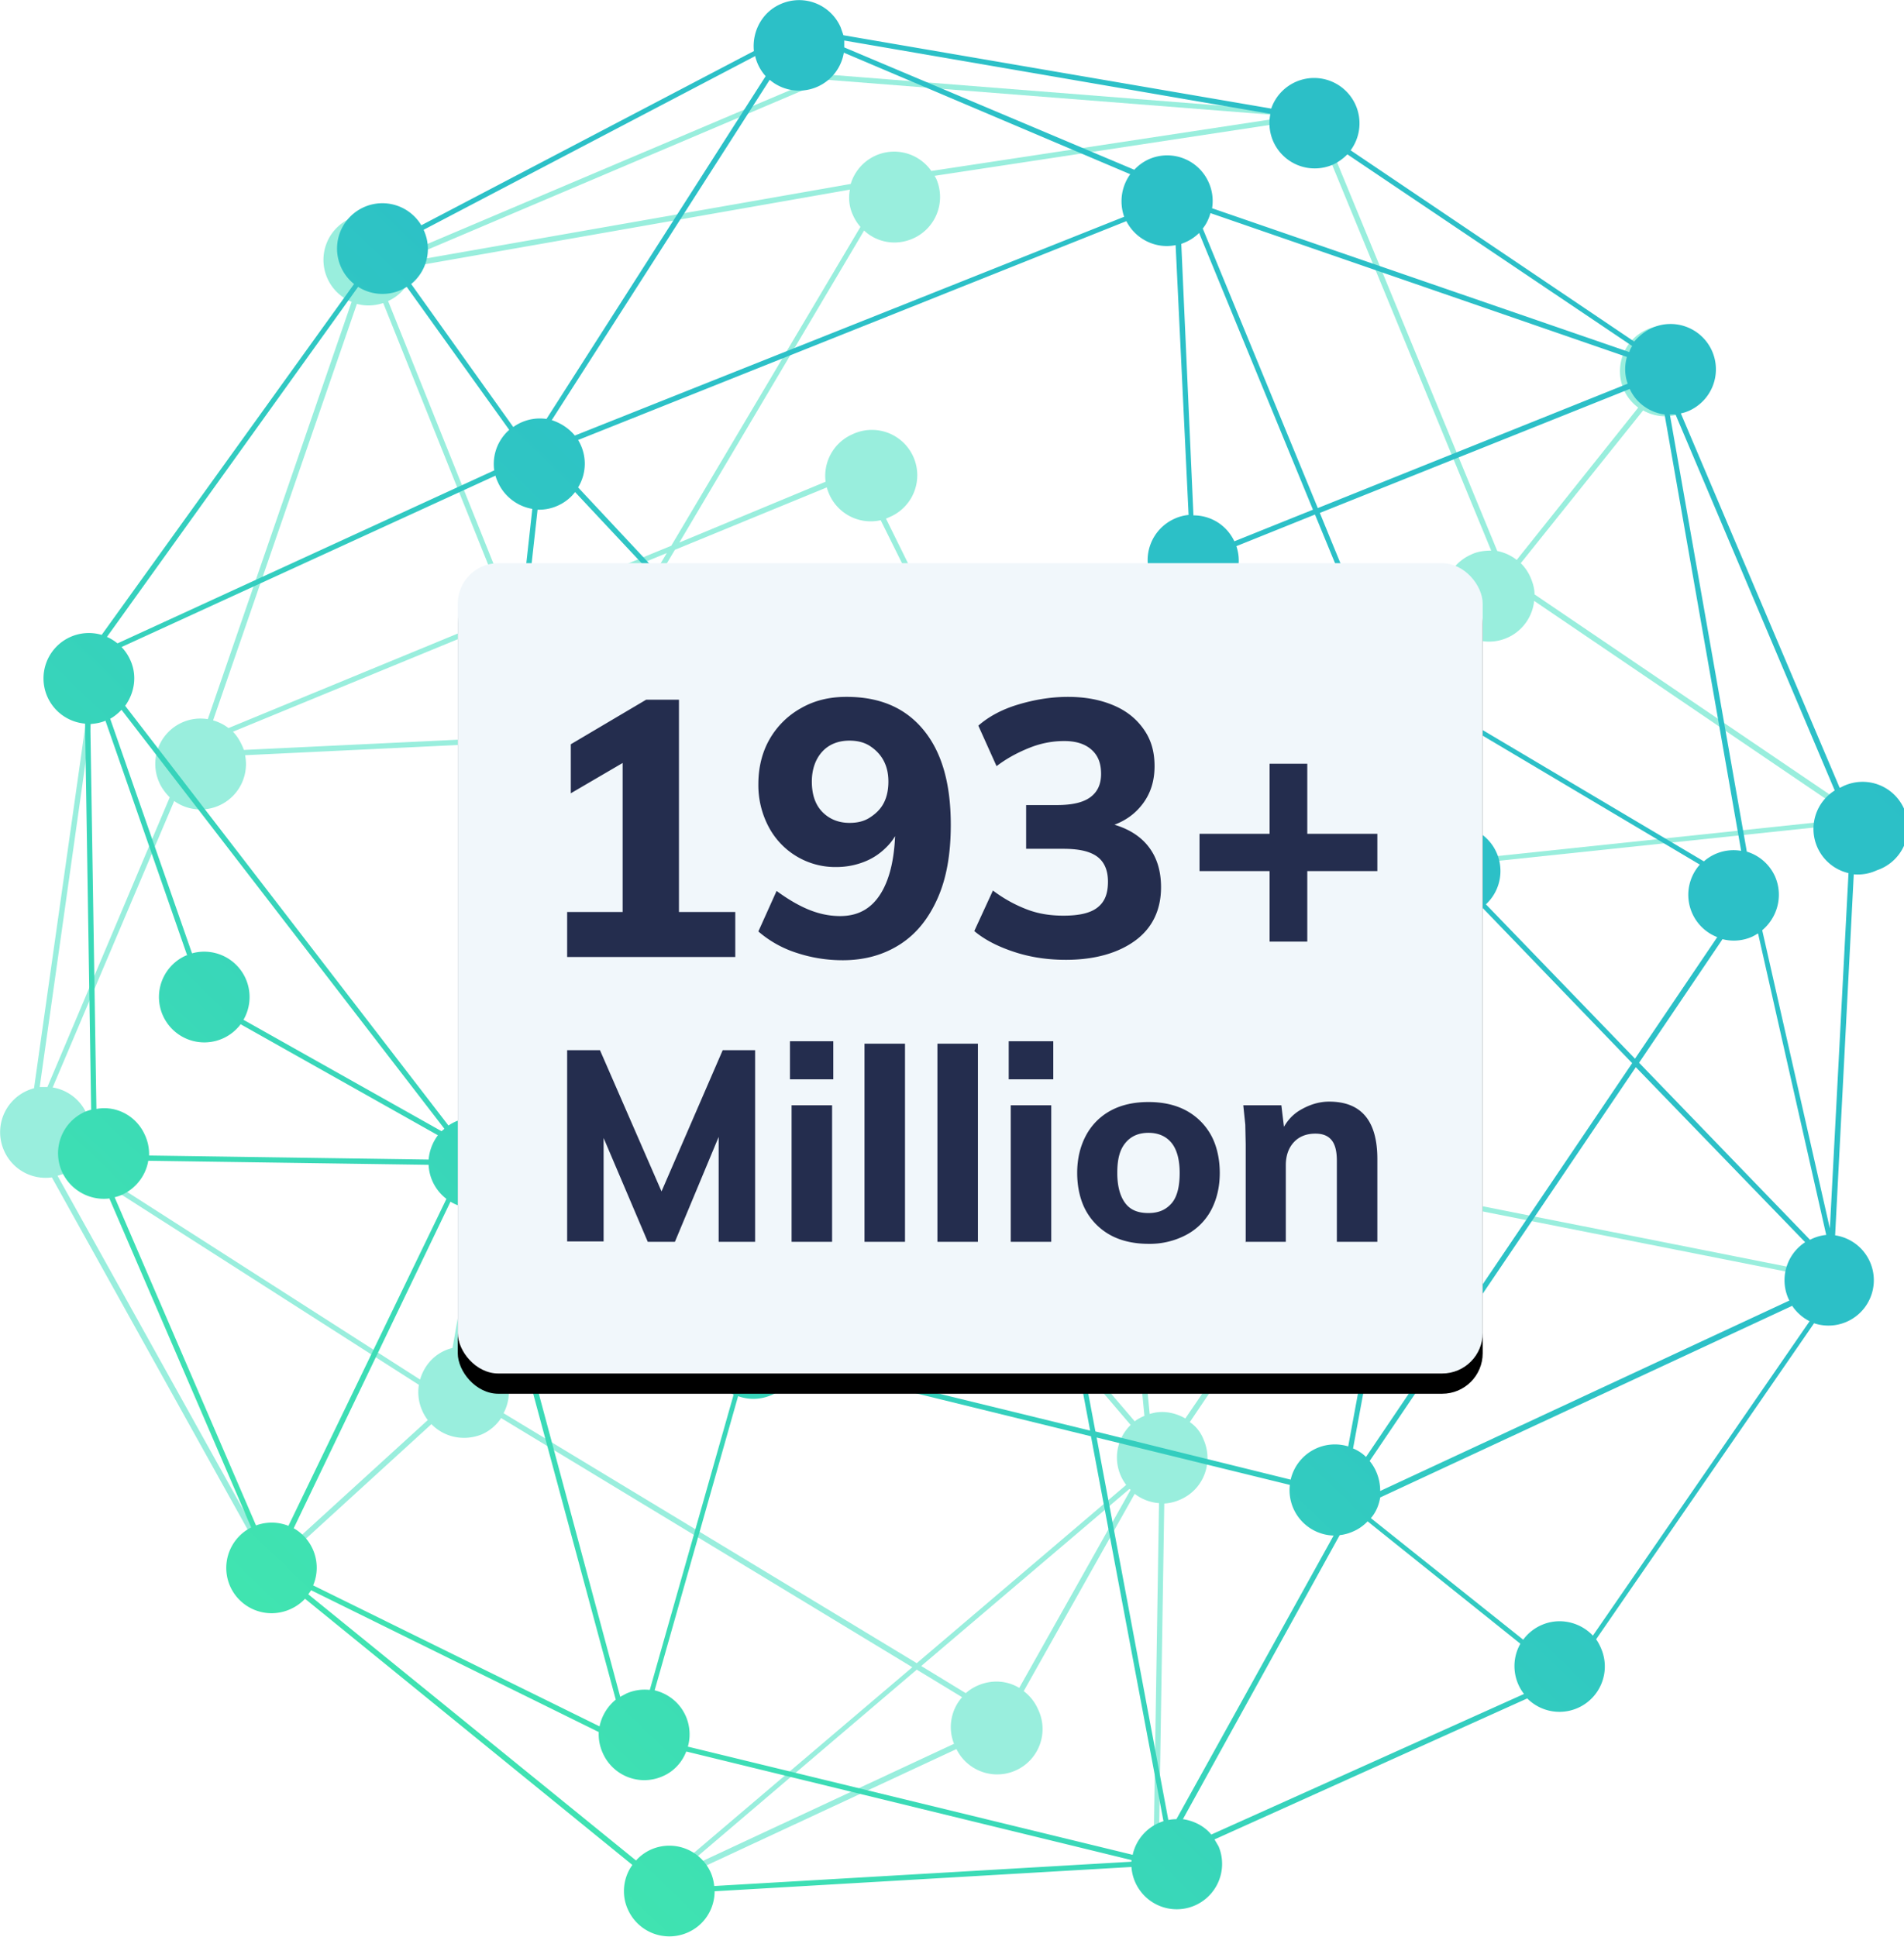 <svg xmlns="http://www.w3.org/2000/svg" xmlns:xlink="http://www.w3.org/1999/xlink" width="470" height="478"><defs><linearGradient id="a" x1="96.2%" x2="3.8%" y1="0%" y2="100%"><stop offset="0%" stop-color="#2cbfc7"/><stop offset="41.6%" stop-color="#2cc0c7"/><stop offset="100%" stop-color="#46eeaa"/></linearGradient><filter id="b" width="108.7%" height="111%" x="-4.3%" y="-3.5%"><feOffset dy="4" in="SourceAlpha"/><feGaussianBlur stdDeviation="3"/><feColorMatrix result="C" values="0 0 0 0 0.196 0 0 0 0 0.196 0 0 0 0 0.365 0 0 0 0.11 0"/><feOffset dy="1" in="SourceAlpha"/><feGaussianBlur stdDeviation="1.5"/><feColorMatrix result="F" values="0 0 0 0 0 0 0 0 0 0 0 0 0 0 0 0 0 0 0.08 0"/><feMerge><feMergeNode in="C"/><feMergeNode in="F"/></feMerge></filter><rect id="c" width="253" height="200" x="113" y="139" rx="10"/></defs><g fill-rule="evenodd"><path fill="#9ed" d="m204.2 18.4 120.4 9.5v.6l.6-.2L369.6 136a11.3 11.3 0 0 1 4.8 2.2l30-37.6a11.1 11.1 0 0 1-3.6-4.5c-2.4-5.7.1-12.3 5.8-14.8a11.2 11.2 0 0 1 14.7 5.7c2.5 5.7 0 12.3-5.7 14.8a11.2 11.2 0 0 1-10-.5L375.4 139a11.2 11.2 0 0 1 2.4 3.5c.6 1.4 1 2.8 1 4.2l81.1 55-.3.6v.7l-182 19.2a11.2 11.2 0 0 1-4.9 11.5l4.1 42.8 46.1 12a11.2 11.2 0 1 1 21.8 5l109.9 21.8-.3 1.2-110-21.8a11.2 11.2 0 0 1-16.3 5.5L293.7 351c1.5 1 2.7 2.5 3.4 4.3 2.5 5.7 0 12.3-5.7 14.8a11.2 11.2 0 0 1-4 1l-1.3 82.5h-1.3l1.3-82.6a11.2 11.2 0 0 1-6-2.3l-27.4 48.7a11.2 11.2 0 0 1 3.5 4.4 11.2 11.2 0 0 1-20.1 9.9l-72.2 33.6-.3-.6-.4-.5 62-52.7-101.5-61.5a11.1 11.1 0 0 1-4.7 4c-4.4 1.8-9.3.8-12.5-2.5l-39 35.6-.5-.4-.6.3-53.6-96.4A11.2 11.2 0 0 1 1 284a11.2 11.2 0 0 1 5.7-14.8 11.3 11.3 0 0 1 1.7-.6l14.3-101 1.3.1L9.8 268.3h1.9l30.2-71.5c-1-1-2-2.3-2.6-3.7a11.2 11.2 0 0 1 5.7-14.8 11.1 11.1 0 0 1 6.3-.8l35.5-103a11.2 11.2 0 0 1-.3-20.6 11.2 11.2 0 0 1 14.8 5.8 11.3 11.3 0 0 1 .7 2l101.9-43.2.2.5v-.6zm22.1 393.7L167.7 462l67.8-31.6c-1.6-4-.7-8.5 2-11.5l-11.2-6.8zm52.5-44.6-51.4 43.7 11 6.7a11.2 11.2 0 0 1 3-1.9c3.5-1.5 7.2-1.2 10.2.6l27.5-48.9-.3-.2zm-83.3-102.1-74.2 69.3a11.2 11.2 0 0 1 3 14.1l102 61.7 51.7-44a11.2 11.2 0 0 1 1.1-14.8l-70.7-82.8c-4.7 1.8-10 .3-13-3.5zM18.8 287.7a11.2 11.2 0 0 1-3 2l-1.6.5 53 95.3 38.4-35a11.2 11.2 0 0 1-1.4-2.4 11.2 11.2 0 0 1-.8-6.3l-84.6-54.1zm196.1-25.8a11.2 11.2 0 0 1-5.3 6.4l70.5 82.5a11.2 11.2 0 0 1 2.3-1.3h.1l-6.9-71.8-60.7-15.8zm62 16.1 6.9 71c3-1 6.2-.4 8.8 1.1l34.4-50.5a11.2 11.2 0 0 1-3.4-4.3c-.7-1.8-1-3.6-.9-5.4L277 278zm-149.7-94.8-66.7 3.2A11.2 11.2 0 0 1 43 197.7l-30 70.7a11.2 11.2 0 0 1 8.4 6.5c1.8 4 1 8.6-1.7 11.8l84 53.8c.9-3.1 3-5.8 6.2-7.2a11.3 11.3 0 0 1 1.8-.6l24.7-139.6c-3.6-.6-6.8-3-8.3-6.5a11.2 11.2 0 0 1-1-3.4zm18.2 7.5a11.2 11.2 0 0 1-2.6 1.6c-1.6.8-3.4 1-5.1 1L113 332.4c2.6-.3 5.1.3 7.2 1.6l74.5-69.7-.7-1.3a11.2 11.2 0 0 1 4.8-14.4l-53.4-57.9zm110.1 33.1-41.7 28.8a11.3 11.3 0 0 1 .7 1.3c1 2.2 1.2 4.5.7 6.7l60.3 15.7-4-41.8h-.3c-5.7 2.6-12.3 0-14.8-5.6a11.2 11.2 0 0 1-.9-5zm-106.2-39.6a11.3 11.3 0 0 1-3 5.7l53.8 58.2c4.7-2 10-.4 13 3.4l42.6-29.4c.3-1.2.7-2.4 1.4-3.5l-107.8-34.4zm229.4-35.9A11.2 11.2 0 0 1 358 153l-87.8 60.7a11.2 11.2 0 0 1 6.7 6.1 11.3 11.3 0 0 1 .5 1.2l180.4-19-79.1-53.7zM236 165.9l-86.7 14.3a11.1 11.1 0 0 1 .2 2.7l108.3 34.6c.7-.9 1.5-1.7 2.5-2.3L236 165.9zM356.4 146l-119 19.7 24 48.8.8-.4c2-1 4.2-1.2 6.3-.8l89-61.5-.2-.2c-.8-1.8-1-3.7-.9-5.6zm-230.6 6.5-68.3 28.1c1 1 1.7 2.2 2.3 3.5a11.3 11.3 0 0 1 .4 1l66.9-3.2c0-4.1 2.4-8 6.4-10l-7.7-19.4zM94.6 74.8c-2.2.7-4.4.8-6.5.2L52.6 177.8a11.2 11.2 0 0 1 3.8 1.9l68.9-28.4-30.7-76.5zm109.5 45.5-37.5 15.4-22 37c1.7 1.2 3 2.8 4 4.8a11.3 11.3 0 0 1 .4 1.4l86.4-14.2-18-36.3a11.2 11.2 0 0 1-12.7-6.4 11.3 11.3 0 0 1-.6-1.7zm-39.5 16.2L127 152l7.7 19.4a11.2 11.2 0 0 1 8.7.7l21.2-35.6zM324.2 29.2l-93.5 14.2.4.7a11.2 11.2 0 0 1-5.8 14.8c-4.1 1.8-8.8 1-12-2l-45.6 77 36.1-15a11.2 11.2 0 0 1 6.6-11.7 11.2 11.2 0 1 1 9 20.5 11.4 11.4 0 0 1-.7.3l18 36.5 120-19.8a11.2 11.2 0 0 1 6.4-7.8c1.6-.8 3.4-1 5-1l-44-106.7zM209.8 46.8 102.2 65.7c-.5 3.6-2.8 7-6.4 8.6l30.7 76.5 39.2-16.1L212.4 56a11.2 11.2 0 0 1-1.8-2.8c-1-2.1-1.2-4.3-.8-6.4zm-5.5-27.1L102.3 63v1.3L210 45.4a11.2 11.2 0 0 1 19.9-3.2l88.9-13.5-114.6-9z"/><path fill="url(#a)" d="m207.5 6.7.7 2 105.6 18.1a11.2 11.2 0 1 1 19.6 10.3l70 47.2c1.2-1.4 2.7-2.6 4.5-3.4a11.2 11.2 0 0 1 14.7 5.7 11.2 11.2 0 0 1-5.7 14.8c-.7.3-1.3.5-2 .6l39.2 92.4h.2a11.2 11.2 0 1 1 9 20.4 11.1 11.1 0 0 1-5.7 1l-4.6 89.1a11.2 11.2 0 1 1-5.2 21.7l-53.8 78a11.2 11.2 0 0 1 1.2 2.2 11.2 11.2 0 0 1-18.2 12.4L299.8 454l1 1.7a11.2 11.2 0 1 1-21.5 5.1l-102.9 6c0 4.3-2.5 8.4-6.7 10.2a11.2 11.2 0 0 1-14.7-5.7c-1.7-3.7-1.1-8 1.1-11l-80.8-65.7a11.2 11.2 0 0 1-3.7 2.6 11.2 11.2 0 0 1-14.8-5.7A11.2 11.2 0 0 1 62 377l-35-81.2c-4.8.6-9.6-2-11.7-6.6a11.2 11.2 0 0 1 5.7-14.8 11.3 11.3 0 0 1 1.5-.5L21 178.6a11.2 11.2 0 0 1-3.6-21.4 11.2 11.2 0 0 1 7.7-.5l62.3-86.6a11.2 11.2 0 0 1 2.5-19 11.2 11.2 0 0 1 14.1 4.5l82.1-43c-.5-4.8 2-9.6 6.6-11.6a11.2 11.2 0 0 1 14.8 5.7zM76.8 392.5l-.7 1 80.9 65.7a11.2 11.2 0 0 1 3.7-2.7 11.2 11.2 0 0 1 14.8 5.8 11.2 11.2 0 0 1 .8 3.2l103-6v-.4l-109.9-26.8c-1 2.6-3 4.9-5.8 6.1a11.2 11.2 0 0 1-14.8-5.7 11.2 11.2 0 0 1-1-5.2l-71-35zm113.7-48.2a11.2 11.2 0 0 1-8.3.3l-20.6 72.6c3.3.8 6.2 3 7.7 6.4a11.2 11.2 0 0 1 .5 7.5l109.8 26.7a11.2 11.2 0 0 1 7.6-8.3l-17.9-95-72.5-17.8c-.8 3.3-3 6.2-6.3 7.6zm147 31.3c-1 1-2.1 1.8-3.5 2.4a11.2 11.2 0 0 1-3.3.9L292 449c2.7.4 5.3 1.7 7 3.8l77.2-34.7a11.2 11.2 0 0 1-.9-12.4l-37.7-30.2zm-66.8-20.8 17.7 94.4a11 11 0 0 1 2-.2l38.8-70a11.2 11.2 0 0 1-10.8-12.5l-47.7-11.7zm-159.5-58.2-38.7 80.6a11.2 11.2 0 0 1 4.8 14.1l70.7 34.8c.5-2.5 1.9-4.9 4-6.6L119.2 298a11.2 11.2 0 0 1-8-1.4zM126 294a11.2 11.2 0 0 1-5.4 3.8l32.5 121 1.5-.8a11.1 11.1 0 0 1 5.8-.9l20.7-72.9c-2.3-1.1-4.2-3-5.3-5.5a11.2 11.2 0 0 1 .7-10.4L125.9 294zm316.4 28.3-101.7 47.3c-.3 1.8-1 3.6-2.3 5.1l37.6 30a11.2 11.2 0 0 1 4.5-3.6c4.5-2 9.6-.7 12.7 2.6l53.5-77.6a11.2 11.2 0 0 1-4.3-3.8zM36.6 286.5c-.6 3.6-3 6.8-6.5 8.4a11.3 11.3 0 0 1-1.8.6l34.9 81a11.2 11.2 0 0 1 8 .1l39-80.7a11.2 11.2 0 0 1-4.4-8.4l-69.2-1zm367.2-23.1-65.7 97.2a11.2 11.2 0 0 1 1.6 2.6c.7 1.6 1 3.2 1 4.8l101-47-.2-.4a11.2 11.2 0 0 1 4.1-14l-41.8-43.2zm-55.2-44.6-86.4 42.7a11.4 11.4 0 0 1 .4.8 11.2 11.2 0 0 1-6.5 15l14.3 76 48.2 11.9a11.2 11.2 0 0 1 14.2-8.2L357 226c-3.5-.7-6.6-3-8-6.5a11.4 11.4 0 0 1-.4-.7zm17.2 5.2a11.2 11.2 0 0 1-2.1 1.3 11.1 11.1 0 0 1-5.4.9L334 357.5c1.2.5 2.3 1.2 3.2 2.1l65.7-97.2-37-38.4zm-79-77.6-58.2 53.8a11.2 11.2 0 0 1-12.5 15.1l-28 107.8a11.2 11.2 0 0 1 9 12.4l72 17.6-14.2-75.4a11.2 11.2 0 0 1-7-21.1 11.2 11.2 0 0 1 10.2.6l34.3-107.8c-2-.4-4-1.5-5.6-3zm-78.4 63.3-82.5 70.6a11.3 11.3 0 0 1 1.3 2.2c1.6 3.5 1.2 7.3-.6 10.3l50.5 34.3a11.1 11.1 0 0 1 9.7-4.2l28-107.9c-2.7-.8-5-2.7-6.4-5.3zm225.5 20.7a11.3 11.3 0 0 1-1.4.8 11.1 11.1 0 0 1-7.3.6l-20.6 30.5 42.2 43.7.4-.2a11.2 11.2 0 0 1 3.6-1L434 230.5zm-20.3-128.1h-1.4l19 107.9a11.2 11.2 0 0 1 7 6.2c2 4.7.6 10-3.2 13.2l16.7 73.6 4.6-87.7a11.2 11.2 0 0 1-7.7-6.4 11.2 11.2 0 0 1 4.3-14l-39.3-92.8zM26 177.9c-1.2.5-2.4.7-3.7.8l1.5 95c4.9-.9 9.9 1.7 12 6.5a11.2 11.2 0 0 1 1 5l69 1c.2-2.2 1-4.3 2.3-6l-48.7-27.4a11.2 11.2 0 1 1-13.4-17h.2L26 177.8zm116-56.5a11.1 11.1 0 0 1-4.3 3.4 11.2 11.2 0 0 1-5 1l-16.6 150a11.2 11.2 0 0 1 9 3.5l82.7-70.8a11.2 11.2 0 0 1 3.5-13L142 121.5zM30 175.2c-.8.8-1.7 1.6-2.8 2.2l20.2 57.9a11.2 11.2 0 0 1 12.7 16.4l48.9 27.5.7-.6L30 175.2zm92.3-57.8L30 159.7a11.2 11.2 0 0 1 2.2 3.3c1.7 3.8 1 8-1.3 11.2l79.8 103.6a11.3 11.3 0 0 1 1.8-1 11.2 11.2 0 0 1 2.3-.7l16.6-150.5c-3.6-.6-6.9-3-8.5-6.6a11.3 11.3 0 0 1-.6-1.6zm220.5 50.4 14.8 36.1a11.2 11.2 0 0 1 9.2 19.3l36.8 38.1 20.3-30a11.2 11.2 0 0 1-4.3-17.9l-76.8-45.6zm-39-23.2a11.2 11.2 0 0 1-10 5L259.1 258c.9.6 1.6 1.5 2.3 2.4l86.8-42.8a11.2 11.2 0 0 1 6.3-12.8 11.3 11.3 0 0 1 1.7-.6L341 166.7l-37-22zM402.3 96l-76.5 30.6 16.1 39.3 78.7 46.7a11.2 11.2 0 0 1 2.8-1.8 11.1 11.1 0 0 1 6.4-.8l-18.9-107.7c-3.7-.5-7-2.8-8.6-6.3zM278 54.6l-135.3 54a11.2 11.2 0 0 1 0 11.7l69.7 74.5 1.3-.7c5.4-2.4 11.6-.2 14.3 4.8l58-53.4c-.7-.8-1.3-1.7-1.7-2.6A11.2 11.2 0 0 1 290 128c1.1-.5 2.3-.8 3.4-.9l-3.2-66.6c-4.8 1-9.9-1.4-12.2-6zm46.6 72.4-19.4 7.8c1 3 .7 6.1-.7 8.7l35.6 21.1-15.5-37.6zM88.4 70.8l-62 86.4a11.2 11.2 0 0 1 2.6 1.6l93-42.7a11.2 11.2 0 0 1 3.7-10l-25.3-35.3a11.3 11.3 0 0 1-1.5.8 11.2 11.2 0 0 1-10.5-.8zM296 57.5a11.2 11.2 0 0 1-3.4 2.3l-1 .4 3 67c4.3 0 8.2 2.4 10.1 6.4l19.4-7.8L296 57.5zm2.8-4.9c-.4 1.4-1 2.7-1.9 3.8l28.4 69 76.5-30.7c-.8-2.2-.8-4.5-.2-6.6L298.8 52.6zM208.3 13a11.2 11.2 0 0 1-18.3 6.7l-53.8 84c2.2.7 4.2 2 5.7 3.8l135.6-54c-1.3-3.7-.6-7.6 1.5-10.5l-70.7-30zm-22 .9-81.7 42.8v.1c2.2 4.8.7 10.2-3.1 13.3l25.2 35.3a11.3 11.3 0 0 1 8.2-2L189 18.8a11.2 11.2 0 0 1-2.6-5zm22.1-3.8v1.6L280 41.9a11.2 11.2 0 0 1 3.6-2.6 11.2 11.2 0 0 1 14.8 5.8 11.2 11.2 0 0 1 .8 6.3l103 35.5c.1-.5.4-1 .7-1.5l-70.3-47.3c-1 1-2.2 1.9-3.5 2.5a11.2 11.2 0 0 1-14.8-5.7 11.2 11.2 0 0 1-.7-6.8L208.4 10z"/><use xlink:href="#c" filter="url(#b)"/><use xlink:href="#c" fill="#f1f7fb"/><path fill="#242d4e" fill-rule="nonzero" d="M140 306.5v-47.3h8.1l17 39h-3.6l16.9-39h8v47.3h-9v-32l2.3.6-13.1 31.4h-6.7L146.5 275l2.5-.6v32h-9zm55.4 0v-33.7h10v33.7h-10zM195 257h10.7v9.4H195V257zm18.4 49.5v-48.9h10v48.9h-10zm18 0v-48.9h10v48.9h-10zm18.1 0v-33.7h10v33.7h-10zm-.4-49.5H260v9.4H249V257zm34.4 50c-3.5 0-6.7-.7-9.3-2.1s-4.7-3.5-6.1-6-2.2-5.8-2.2-9.4c0-3.6.8-6.7 2.2-9.3s3.5-4.7 6.1-6.1 5.7-2.1 9.3-2.1c3.6 0 6.7.7 9.3 2.1s4.7 3.5 6.1 6 2.2 5.8 2.2 9.4c0 3.6-.8 6.7-2.2 9.3a14.8 14.8 0 0 1-6.1 6 19.2 19.2 0 0 1-9.3 2.2zm0-7.6c2.5 0 4.3-.8 5.7-2.4s2-4.2 2-7.5-.7-5.8-2-7.4-3.2-2.5-5.7-2.5c-2.4 0-4.3.8-5.7 2.5s-2 4-2 7.4c0 3.3.7 5.8 2 7.5s3.2 2.4 5.7 2.4zm24 7v-24l-.1-4.8-.5-4.8h9.4l.8 6.6h-.8c1.1-2.5 2.7-4.3 4.8-5.5s4.4-2 7-2c8 0 11.9 4.8 11.9 14.2v20.4h-10v-20c0-2.3-.4-4-1.3-5.1s-2.2-1.6-4-1.6c-2.2 0-4 .7-5.3 2.1s-2 3.3-2 5.7v18.9h-10zm-153.8-76.6v-46l6.7.6-19.5 11.4v-12.1l18.6-11h8.1v57.1h-13.9zm-13.7 6.4v-11.1h41.5v11.1H140zm69-64.2c8.2 0 14.5 2.7 19 8.2s6.7 13.2 6.7 23.4c0 7-1 13-3.2 18s-5.2 8.8-9.2 11.4-8.7 4-14.3 4a36 36 0 0 1-11.3-1.8 27 27 0 0 1-9.5-5.3l4.5-10c3 2.2 5.8 3.8 8.4 4.8s5 1.4 7.3 1.4c4.5 0 7.8-1.9 10.1-5.7s3.5-9.3 3.5-16.5v-3.2l1.4 2.1c-.6 2.3-1.6 4.2-3.2 5.9s-3.4 3-5.6 3.9-4.6 1.4-7.2 1.4a18.6 18.6 0 0 1-16.7-10 22 22 0 0 1-2.5-10.5c0-4.2 1-8 2.8-11.1a20.3 20.3 0 0 1 7.7-7.6c3.3-1.9 7-2.8 11.2-2.8zm.7 10.8c-2.9 0-5.2 1-6.8 2.8s-2.5 4.3-2.5 7.3c0 3.1.8 5.6 2.5 7.4s4 2.8 6.8 2.8c2 0 3.6-.4 5-1.3s2.6-2 3.4-3.5 1.2-3.3 1.2-5.4c0-2-.4-3.7-1.2-5.2s-2-2.7-3.4-3.6-3.1-1.3-5-1.3zm53.4 54.1c-4.4 0-8.6-.6-12.6-1.9s-7.4-3-10-5.2l4.6-10c2.8 2.1 5.6 3.6 8.5 4.7s5.9 1.5 8.9 1.5c3.8 0 6.6-.6 8.4-2s2.6-3.4 2.6-6.4c0-2.8-.9-4.9-2.7-6.2s-4.5-1.9-8.3-1.9h-9.2v-10.8h7.6c3.7 0 6.4-.6 8.2-1.9s2.7-3.2 2.7-5.8c0-2.7-.8-4.6-2.4-6s-3.8-2.1-6.7-2.1c-2.8 0-5.6.5-8.4 1.6s-5.7 2.6-8.3 4.6l-4.5-10c2.5-2.2 5.8-4 9.8-5.2s8.1-1.9 12.3-1.9c4.3 0 8 .7 11.3 2.1s5.7 3.4 7.5 6 2.6 5.5 2.6 9c0 3.7-1 6.8-3 9.4s-4.6 4.4-8.2 5.5v-.8c4.1 1 7.3 2.8 9.5 5.5s3.3 6.1 3.3 10.3c0 5.5-2.1 10-6.3 13.1s-10 4.8-17.2 4.8zm76.9-31.1v9.2h-43.9v-9.2H340zm-26.6-17.3h9.3v43.9h-9.3v-44z"/></g></svg>